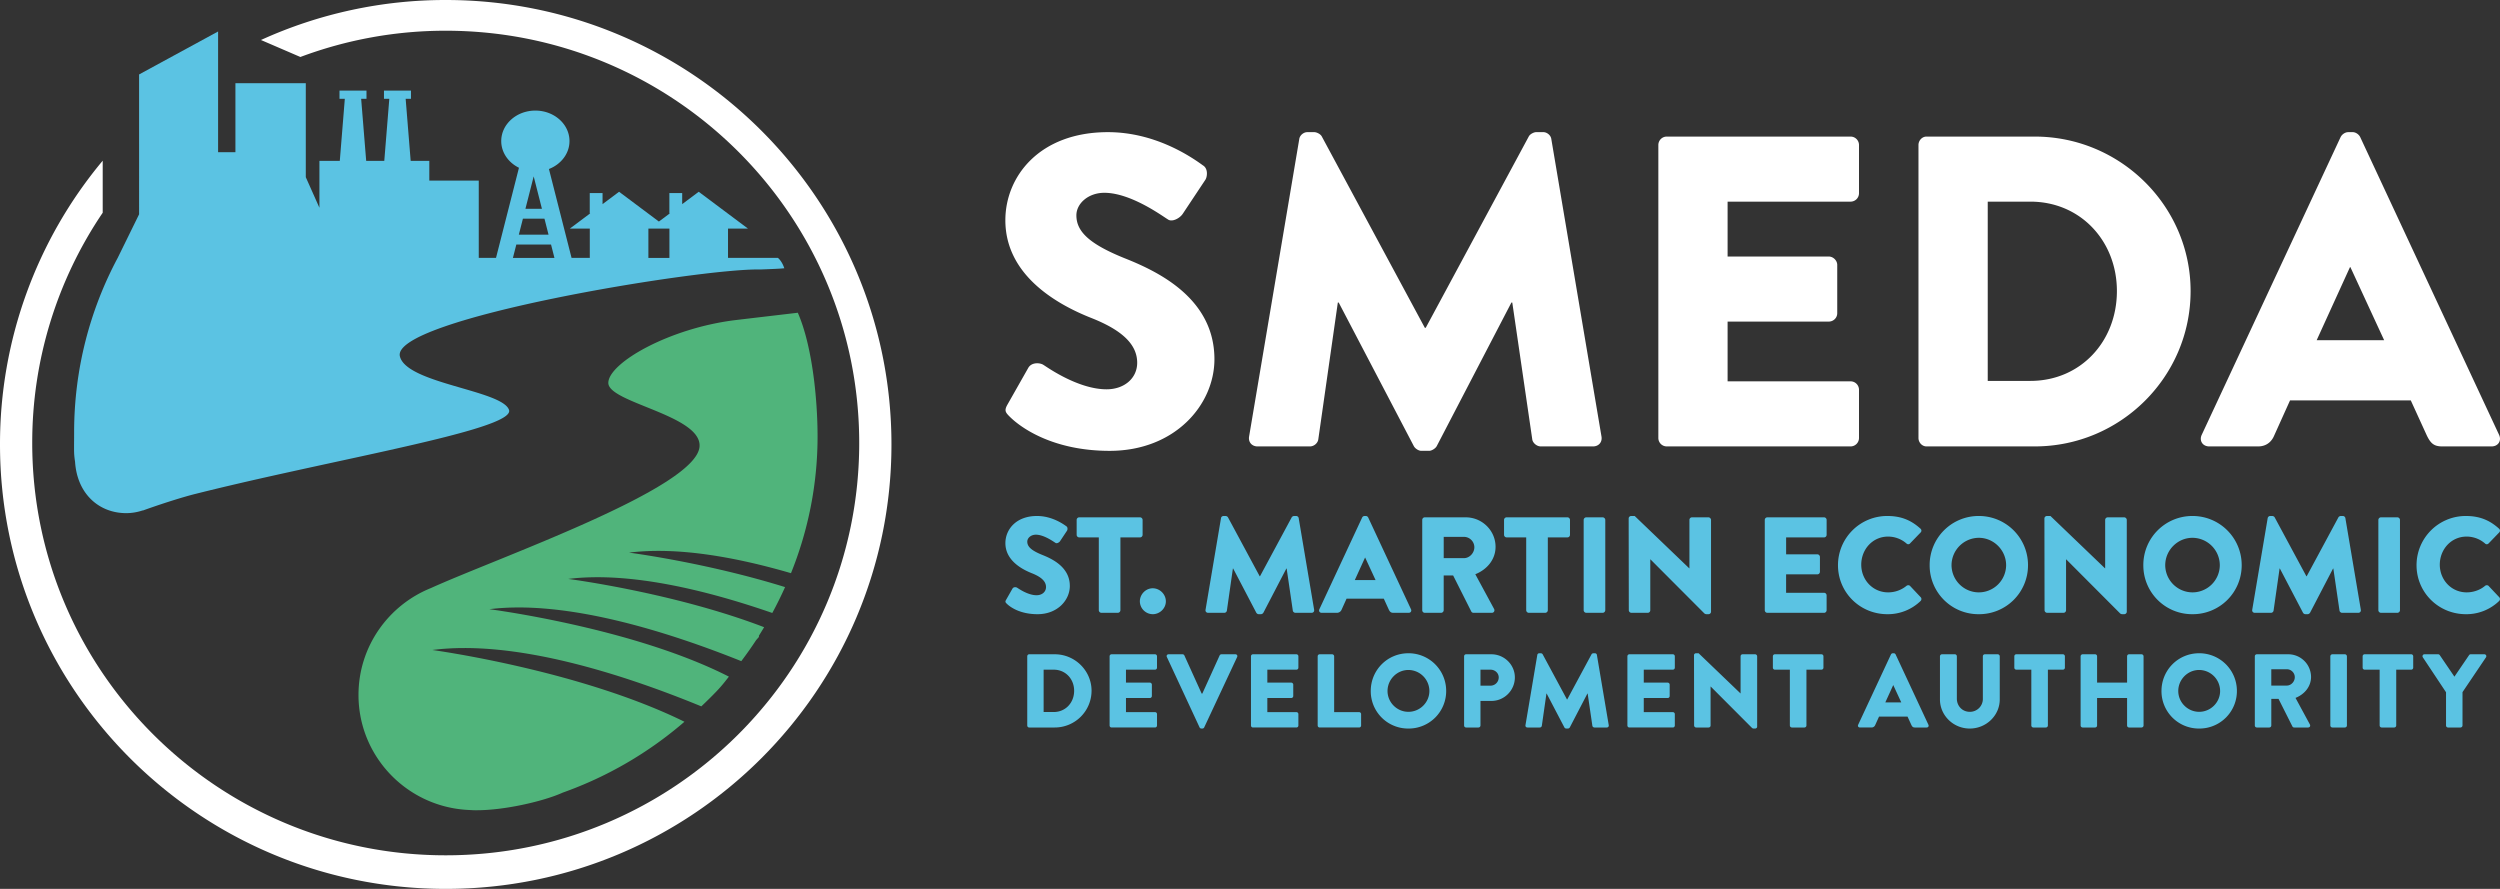 <svg width="180" height="64" xmlns="http://www.w3.org/2000/svg"><rect width="100%" height="100%" fill="#333333" stroke="none"/><g fill="none" fill-rule="evenodd"><path d="M79.769 9.515c3.323 0 5.88 1.689 6.839 2.39.384.223.32.797.191 1.02l-1.63 2.454c-.223.35-.798.637-1.086.414-.288-.16-2.62-1.912-4.57-1.912-1.15 0-2.013.765-2.013 1.625 0 1.18.958 2.072 3.484 3.091 2.492.988 6.455 2.932 6.455 7.267 0 3.282-2.845 6.597-7.543 6.597-4.154 0-6.455-1.722-7.19-2.455-.32-.318-.416-.446-.16-.892l1.5-2.645c.257-.415.864-.35 1.088-.192.128.065 2.43 1.753 4.539 1.753 1.277 0 2.205-.796 2.205-1.911 0-1.34-1.119-2.359-3.292-3.22-2.749-1.083-6.2-3.218-6.2-7.042 0-3.155 2.46-6.342 7.383-6.342zm14.861 0c.16 0 .448.128.544.319l7.414 13.767h.065l7.415-13.767c.095-.191.383-.32.543-.32h.511c.256 0 .544.224.575.51l3.612 21.416c.064.415-.224.702-.607.702h-3.771c-.288 0-.576-.256-.608-.51l-1.438-9.847h-.064l-5.37 10.325c-.095.19-.383.35-.543.35h-.575c-.191 0-.447-.16-.543-.35l-5.402-10.325h-.064l-1.406 9.847c-.032.254-.288.51-.607.51H90.54c-.383 0-.67-.287-.607-.702l3.612-21.415c.032-.287.32-.51.575-.51h.511zm38.61.319c.352 0 .608.287.608.605v3.474a.606.606 0 0 1-.609.605h-8.852v3.952h7.286c.32 0 .608.287.608.605v3.474c0 .35-.287.605-.608.605h-7.286v4.302h8.852c.353 0 .609.288.609.607v3.473a.607.607 0 0 1-.609.606h-13.231a.606.606 0 0 1-.607-.606V10.439c0-.318.255-.605.607-.605h13.231zm13.264 0c6.168 0 11.219 5.003 11.219 11.122 0 6.182-5.05 11.186-11.22 11.186h-7.797c-.32 0-.576-.287-.576-.606V10.439c0-.318.256-.605.576-.605h7.798zm22.885-.32c.223 0 .447.16.543.351l10.004 21.448c.191.414-.064.829-.543.829h-3.548c-.576 0-.83-.191-1.119-.798l-1.15-2.517h-8.693l-1.15 2.55c-.161.382-.513.765-1.152.765h-3.515c-.48 0-.736-.415-.544-.83l10.004-21.447c.097-.19.32-.35.544-.35h.32zm-23.204 5.004h-3.068v12.907h3.068c3.612 0 6.232-2.836 6.232-6.47 0-3.6-2.62-6.437-6.232-6.437zm23.044 4.717h-.031l-2.397 5.258h4.857l-2.429-5.258z" fill="#FFF"/><path d="M158.338 47.034a2.71 2.71 0 0 1 2.719 2.718 2.697 2.697 0 0 1-2.72 2.703 2.69 2.69 0 0 1-2.71-2.703c0-1.507 1.2-2.718 2.71-2.718zm-56.932 0a2.71 2.71 0 0 1 2.719 2.718 2.697 2.697 0 0 1-2.72 2.703 2.69 2.69 0 0 1-2.711-2.703c0-1.507 1.2-2.718 2.712-2.718zm-16.26.074c.061 0 .114.046.129.084l1.246 2.748h.045l1.247-2.748a.149.149 0 0 1 .128-.084h1.004c.114 0 .174.098.13.196l-2.372 5.069a.145.145 0 0 1-.13.082h-.075a.143.143 0 0 1-.128-.082l-2.356-5.069c-.046-.098.015-.196.128-.196h1.004zm55.603 0c.084 0 .144.069.144.144v3.05c0 .527.393.949.93.949a.93.93 0 0 0 .943-.95v-3.049c0-.075.06-.144.144-.144h.928a.15.15 0 0 1 .144.144v3.11c0 1.144-.966 2.093-2.16 2.093-1.185 0-2.145-.949-2.145-2.093v-3.11a.15.15 0 0 1 .144-.144h.928zm-29.806-.074c.038 0 .105.03.128.074l1.752 3.254h.016l1.752-3.254c.022-.045.09-.074.128-.074h.12c.062 0 .13.052.137.12l.854 5.06c.015.099-.053.166-.144.166h-.891c-.068 0-.136-.06-.144-.12l-.34-2.328h-.015l-1.269 2.44a.176.176 0 0 1-.128.083h-.136a.164.164 0 0 1-.128-.082l-1.277-2.44h-.014l-.333 2.327a.147.147 0 0 1-.144.12h-.89c-.092 0-.16-.067-.144-.165l.853-5.06a.144.144 0 0 1 .136-.121h.121zm11.358 0l3.014 2.891h.007v-2.673c0-.075.06-.144.143-.144h.906a.15.15 0 0 1 .144.144v5.068c0 .075-.068.135-.144.135h-.12a.221.221 0 0 1-.099-.037l-2.983-2.99h-.007v2.809c0 .076-.06.143-.144.143h-.898a.148.148 0 0 1-.144-.143l-.007-5.069c0-.074.067-.134.143-.134h.189zm28.545.074c.084 0 .144.069.144.144v1.897h2.16v-1.897c0-.075.06-.144.143-.144h.9a.15.15 0 0 1 .143.144v4.985a.148.148 0 0 1-.144.143h-.899a.143.143 0 0 1-.143-.143v-1.98h-2.16v1.98c0 .076-.06.143-.144.143h-.898a.148.148 0 0 1-.144-.143v-4.985a.15.15 0 0 1 .144-.144h.898zm-19.702 0c.083 0 .144.069.144.144v.82c0 .076-.06.144-.144.144h-1.08v4.021a.148.148 0 0 1-.143.143h-.906a.148.148 0 0 1-.145-.143v-4.021h-1.08a.143.143 0 0 1-.143-.143v-.82c0-.076.06-.145.144-.145h3.353zm5.21-.074c.053 0 .106.037.129.082l2.364 5.068c.045.098-.015.196-.128.196h-.839c-.136 0-.196-.045-.264-.188l-.272-.595h-2.054l-.273.602a.28.28 0 0 1-.27.18h-.832c-.113 0-.174-.097-.128-.195l2.364-5.068a.153.153 0 0 1 .128-.082h.076zm37.254.074c.082 0 .143.069.143.144v.82a.144.144 0 0 1-.143.144h-1.08v4.021a.148.148 0 0 1-.144.143h-.907a.148.148 0 0 1-.143-.143v-4.021h-1.08a.143.143 0 0 1-.144-.143v-.82c0-.076.06-.145.143-.145h3.355zm-4.774 0a.15.15 0 0 1 .144.144v4.985a.148.148 0 0 1-.144.143h-.906a.148.148 0 0 1-.144-.143v-4.985a.15.15 0 0 1 .144-.144h.906zm-4.085 0a1.64 1.64 0 0 1 1.647 1.627c0 .693-.461 1.25-1.119 1.514l1.035 1.912c.054.099 0 .219-.128.219h-1.004a.14.14 0 0 1-.122-.067l-1.004-1.996h-.52v1.92a.148.148 0 0 1-.144.143h-.899a.143.143 0 0 1-.144-.143v-4.985c0-.075.061-.144.144-.144h2.258zm-71.409 0c.084 0 .144.069.144.144v.82c0 .076-.06.144-.144.144h-2.092v.933h1.722c.076 0 .144.068.144.143v.821a.143.143 0 0 1-.144.144h-1.722v1.016h2.092c.084 0 .144.068.144.143v.821c0 .076-.06.143-.144.143h-3.126a.143.143 0 0 1-.144-.143v-4.985c0-.075.06-.144.144-.144h3.126zm2.575 0a.15.15 0 0 1 .144.144v4.021h1.797c.083 0 .144.068.144.143v.821c0 .076-.06.143-.144.143h-2.84a.143.143 0 0 1-.143-.143v-4.985c0-.075.06-.144.144-.144h.898zm24.528 0c.084 0 .144.069.144.144v.82c0 .076-.06.144-.144.144h-2.092v.933h1.723c.075 0 .143.068.143.143v.821a.143.143 0 0 1-.143.144h-1.723v1.016h2.092c.084 0 .144.068.144.143v.821c0 .076-.06.143-.144.143h-3.126a.143.143 0 0 1-.144-.143v-4.985c0-.075.06-.144.144-.144h3.126zm-44.502 0c1.458 0 2.651 1.183 2.651 2.628a2.65 2.65 0 0 1-2.651 2.644h-1.842c-.076 0-.137-.067-.137-.143v-4.985c0-.075.06-.144.137-.144h1.842zm99.606 0c.061 0 .099.038.121.069l1.05 1.543 1.05-1.543c.023-.031.052-.069.12-.069h.983c.12 0 .181.12.12.219l-1.691 2.507v2.403a.148.148 0 0 1-.144.143h-.898a.143.143 0 0 1-.144-.143v-2.395l-1.67-2.515c-.06-.098 0-.219.122-.219h.981zm-92.386 0c.083 0 .143.069.143.144v.82c0 .076-.06.144-.143.144h-2.092v.933h1.721c.076 0 .144.068.144.143v.821a.143.143 0 0 1-.144.144h-1.72v1.016h2.092c.083 0 .143.068.143.143v.821c0 .076-.06.143-.143.143h-3.127a.143.143 0 0 1-.144-.143v-4.985c0-.075.06-.144.144-.144h3.127zm65.367 0c.083 0 .144.069.144.144v.82c0 .076-.06.144-.144.144h-1.08v4.021a.147.147 0 0 1-.143.143h-.906a.147.147 0 0 1-.144-.143v-4.021h-1.08a.143.143 0 0 1-.144-.143v-.82c0-.076.06-.145.144-.145h3.353zm-41.149 0c.929 0 1.691.753 1.691 1.665 0 .934-.762 1.694-1.683 1.694h-.793v1.77a.148.148 0 0 1-.144.143h-.892a.142.142 0 0 1-.143-.143v-4.985c0-.075.06-.144.143-.144h1.821zm-31.514 1.108h-.724v3.05h.724c.854 0 1.473-.671 1.473-1.53 0-.85-.619-1.52-1.473-1.52zm82.473.022c-.824 0-1.503.686-1.503 1.514 0 .82.68 1.499 1.503 1.499.83 0 1.51-.679 1.51-1.5a1.52 1.52 0 0 0-1.51-1.513zm-56.932 0c-.824 0-1.504.686-1.504 1.514 0 .82.68 1.499 1.504 1.499.83 0 1.51-.679 1.51-1.5a1.52 1.52 0 0 0-1.51-1.513zm34.91 1.092h-.006l-.567 1.242h1.148l-.574-1.242zm-29.005-1.114h-.717v1.152h.717a.592.592 0 0 0 .597-.595c0-.317-.272-.557-.597-.557zm57.34-.031h-1.118v1.176h1.118c.31 0 .574-.287.574-.604a.578.578 0 0 0-.574-.572zm-28.76-11.034c.985 0 1.714.304 2.383.913a.183.183 0 0 1 .01.275l-.768.795a.172.172 0 0 1-.246 0 2.018 2.018 0 0 0-1.33-.5c-1.113 0-1.93.923-1.93 2.023 0 1.09.827 1.994 1.94 1.994a2.09 2.09 0 0 0 1.32-.472c.068-.058.197-.058.256.01l.768.815c.069.069.06.197-.01.265a3.385 3.385 0 0 1-2.394.953c-1.969 0-3.555-1.562-3.555-3.526a3.543 3.543 0 0 1 3.555-3.545zm11.741 0l3.93 3.77h.01v-3.485c0-.1.078-.188.187-.188h1.182c.099 0 .187.089.187.188v6.61c0 .098-.088.176-.187.176h-.158a.287.287 0 0 1-.127-.049l-3.89-3.9h-.01v3.664c0 .099-.08.186-.188.186h-1.172a.193.193 0 0 1-.188-.186l-.01-6.61c0-.098.09-.176.188-.176h.246zm-29.934 0l3.93 3.77h.01v-3.485c0-.1.078-.188.186-.188h1.183c.098 0 .187.089.187.188v6.61c0 .098-.089.176-.187.176h-.158a.291.291 0 0 1-.128-.049l-3.89-3.9h-.01v3.664a.186.186 0 0 1-.188.186h-1.172a.193.193 0 0 1-.187-.186l-.01-6.61c0-.098.089-.176.187-.176h.247zm45.91 0c.05 0 .138.039.168.097l2.285 4.244h.02l2.285-4.244c.03-.058.119-.097.168-.097h.157c.079 0 .168.069.177.157l1.113 6.6c.02.128-.068.215-.186.215h-1.163c-.089 0-.177-.078-.187-.156L168 40.933h-.019l-1.655 3.18a.23.23 0 0 1-.168.109h-.176a.212.212 0 0 1-.168-.108l-1.664-3.181h-.02l-.433 3.034a.191.191 0 0 1-.188.156h-1.162c-.118 0-.207-.087-.187-.215l1.113-6.6a.189.189 0 0 1 .177-.157h.158zm13.938 0c.985 0 1.714.304 2.384.913a.182.182 0 0 1 .01.275l-.768.795a.172.172 0 0 1-.247 0 2.016 2.016 0 0 0-1.33-.5c-1.113 0-1.93.923-1.93 2.023 0 1.09.827 1.994 1.94 1.994.464 0 .966-.167 1.32-.472.07-.058.197-.058.256.01l.769.815c.069.069.059.197-.01.265a3.385 3.385 0 0 1-2.394.953c-1.97 0-3.555-1.562-3.555-3.526a3.543 3.543 0 0 1 3.555-3.545zm-94.55 5.205c.513 0 .946.432.946.943 0 .5-.433.923-.946.923a.936.936 0 0 1-.926-.923c0-.51.424-.943.926-.943zm59.475-5.205a3.534 3.534 0 0 1 3.546 3.545 3.518 3.518 0 0 1-3.546 3.526 3.51 3.51 0 0 1-3.536-3.526 3.526 3.526 0 0 1 3.536-3.545zm15.385 0a3.535 3.535 0 0 1 3.546 3.545 3.518 3.518 0 0 1-3.546 3.526 3.51 3.51 0 0 1-3.536-3.526 3.526 3.526 0 0 1 3.536-3.545zm-83.193 0c1.024 0 1.812.52 2.108.736.118.07.098.246.059.315l-.502.756c-.069.108-.247.197-.336.127-.088-.048-.807-.588-1.408-.588-.354 0-.62.235-.62.5 0 .364.295.638 1.073.953.769.305 1.99.904 1.99 2.239 0 1.012-.876 2.033-2.325 2.033-1.28 0-1.99-.53-2.216-.756-.098-.098-.128-.138-.05-.275l.464-.815c.078-.128.265-.108.335-.06.039.02.748.541 1.398.541.395 0 .68-.246.68-.59 0-.412-.345-.726-1.014-.992-.847-.333-1.911-.991-1.911-2.17 0-.972.758-1.954 2.275-1.954zm13.584 0c.049 0 .137.039.167.097l2.285 4.244h.02l2.284-4.244c.03-.058.119-.097.168-.097h.157c.08 0 .168.069.178.157l1.113 6.6c.02.128-.069.215-.187.215H93.27c-.09 0-.178-.078-.187-.156l-.444-3.034h-.02l-1.654 3.18a.23.23 0 0 1-.168.109h-.177a.214.214 0 0 1-.168-.108l-1.664-3.181h-.02l-.433 3.034a.19.19 0 0 1-.187.156h-1.162c-.119 0-.208-.087-.188-.215l1.114-6.6c.009-.088.098-.157.176-.157h.159zm24.604.097c.11 0 .188.089.188.188v1.07a.186.186 0 0 1-.188.187h-1.408v5.244a.193.193 0 0 1-.187.186h-1.182a.193.193 0 0 1-.187-.186v-5.244h-1.409a.187.187 0 0 1-.187-.187v-1.07c0-.1.079-.188.187-.188h4.373zm-7.318 0c1.181 0 2.147.954 2.147 2.123 0 .903-.6 1.63-1.458 1.974l1.35 2.494c.069.128 0 .284-.168.284h-1.31a.183.183 0 0 1-.158-.087l-1.31-2.603h-.68v2.504a.193.193 0 0 1-.186.186h-1.172a.186.186 0 0 1-.187-.186v-6.501c0-.1.078-.188.187-.188h2.945zm9.86 0c.098 0 .187.089.187.188v6.501a.193.193 0 0 1-.187.186h-1.182a.193.193 0 0 1-.187-.186v-6.501c0-.1.088-.188.187-.188h1.182zm15.937 0c.108 0 .187.089.187.188v1.07a.186.186 0 0 1-.187.187h-2.729v1.217h2.247c.098 0 .187.09.187.187v1.07a.187.187 0 0 1-.187.187H128.6v1.327h2.73c.107 0 .186.087.186.186v1.07a.186.186 0 0 1-.187.186h-4.078a.186.186 0 0 1-.187-.186v-6.501c0-.1.079-.188.187-.188h4.078zm-49.25 0c.108 0 .187.089.187.188v1.07a.187.187 0 0 1-.187.187h-1.41v5.244a.193.193 0 0 1-.187.186h-1.181a.193.193 0 0 1-.188-.186v-5.244h-1.408a.187.187 0 0 1-.187-.187v-1.07c0-.1.078-.188.187-.188h4.373zm90.531 0c.1 0 .187.089.187.188v6.501a.192.192 0 0 1-.187.186h-1.181a.193.193 0 0 1-.188-.186v-6.501c0-.1.089-.188.188-.188h1.181zm-74.269-.097a.2.2 0 0 1 .168.108l3.083 6.61c.059.127-.02.254-.168.254h-1.093c-.177 0-.256-.058-.345-.244l-.354-.776h-2.68l-.354.785a.365.365 0 0 1-.355.235h-1.083c-.148 0-.227-.127-.168-.254l3.083-6.61a.2.2 0 0 1 .168-.108h.098zm44.13 1.571a1.98 1.98 0 0 0-1.962 1.974 1.97 1.97 0 0 0 1.961 1.955 1.97 1.97 0 0 0 1.97-1.955c0-1.08-.887-1.974-1.97-1.974zm15.384 0c-1.073 0-1.96.894-1.96 1.974a1.97 1.97 0 0 0 1.96 1.955 1.97 1.97 0 0 0 1.97-1.955 1.98 1.98 0 0 0-1.97-1.974zm-59.563 1.424h-.01l-.738 1.62h1.497l-.75-1.62zm7.112-1.492h-1.458v1.532h1.458c.403 0 .749-.374.749-.786a.754.754 0 0 0-.75-.746z" fill="#5BC3E3"/><path d="M32.093 0a32.05 32.05 0 0 0-13.304 2.88l2.838 1.223a29.773 29.773 0 0 1 10.466-1.891c16.443 0 29.771 13.29 29.771 29.685s-13.328 29.685-29.77 29.685c-16.443 0-29.773-13.29-29.773-29.685a29.48 29.48 0 0 1 5.074-16.58V11.57A31.813 31.813 0 0 0 0 31.999C0 49.674 14.369 64 32.093 64c17.724 0 32.092-14.327 32.092-32 0-17.673-14.368-32-32.092-32" fill="#FFF"/><path d="M40.907 41.684c4.403-.547 9.93.798 14.698 2.45.33-.608.637-1.23.92-1.863-5.685-1.768-11.235-2.482-11.235-2.482 3.492-.435 7.693.323 11.661 1.48a26.276 26.276 0 0 0 1.914-9.808c0-2.9-.418-6.637-1.413-8.922l.002-.022h-.011l-.002.001c-.137.016-2.49.292-4.418.52-4.836.573-9.224 3.103-9.224 4.533 0 1.428 6.732 2.329 6.568 4.581-.22 3.01-14.505 7.995-19.337 10.187-3.058 1.228-5.219 4.21-5.219 7.698 0 4.438 3.496 8.052 7.89 8.279.05.004.104.005.155.008.094.003.186.014.28.014l.03-.001c2.08.035 4.989-.649 6.35-1.268a27.494 27.494 0 0 0 8.765-5.103C41.686 48.229 31.127 46.8 31.127 46.8c5.866-.757 13.543 1.667 19.368 4.058.38-.36.756-.728 1.123-1.113.265-.278.507-.57.739-.872.043-.05.081-.104.124-.155-6.914-3.528-17.25-4.856-17.25-4.856 5.518-.686 12.8 1.598 18.142 3.74.37-.492.728-.993 1.065-1.509.068-.076.133-.155.204-.23v-.093c.128-.202.252-.407.375-.612-6.522-2.498-14.11-3.475-14.11-3.475" fill="#50B47B"/><path d="M15.703 2.266v8.69h1.247V5.992h5.067v6.766l.981 2.2v-3.376h1.467l.362-4.468h-.384v-.59h1.944v.59h-.384l.362 4.468h1.303l.362-4.468h-.384v-.59h1.944v.59h-.383l.361 4.468h1.342v1.42h3.56v5.566h1.242l1.653-6.489c-.76-.373-1.276-1.094-1.276-1.923 0-1.212 1.1-2.194 2.457-2.194 1.357 0 2.457.982 2.457 2.194 0 .902-.61 1.676-1.48 2.013l1.629 6.399h1.313v-2.11H41.03l1.466-1.096h-.034v-1.463h.922v.798l1.19-.89 1.773 1.326 1.094.819.789-.59h-.035v-1.463h.923v.798l1.19-.89 3.545 2.652h-1.436v2.109h3.594c.334.285.453.75.462.745 0 0-.096.032-1.725.09-4.29-.104-26.619 3.551-25.955 6.257.48 1.963 7.38 2.434 7.857 3.857.365 1.096-7.38 2.615-15.47 4.393l-.725.16-.363.08-.726.162-.362.081-.724.164-.72.165-.715.167-.71.167c-.708.169-1.404.339-2.085.51-1.14.289-2.753.825-3.76 1.19-.006.003-.014-.005-.02-.006-.372.125-.77.196-1.184.196-1.945 0-3.536-1.376-3.683-3.712a5.23 5.23 0 0 1-.071-.826v-.366c.001-.233.005-.522.005-.915 0-4.54 1.137-8.813 3.137-12.559l1.54-3.137V5.361l5.689-3.095zM48.198 16.46h-1.514v2.109h1.514v-2.11zm-8.523 1.148h-2.5l-.245.961h2.99l-.245-.961zm-.474-1.863h-1.552l-.294 1.153h2.14l-.294-1.153zm-.776-3.046l-.595 2.337h1.19l-.595-2.337z" fill="#5BC3E3"/></g></svg>